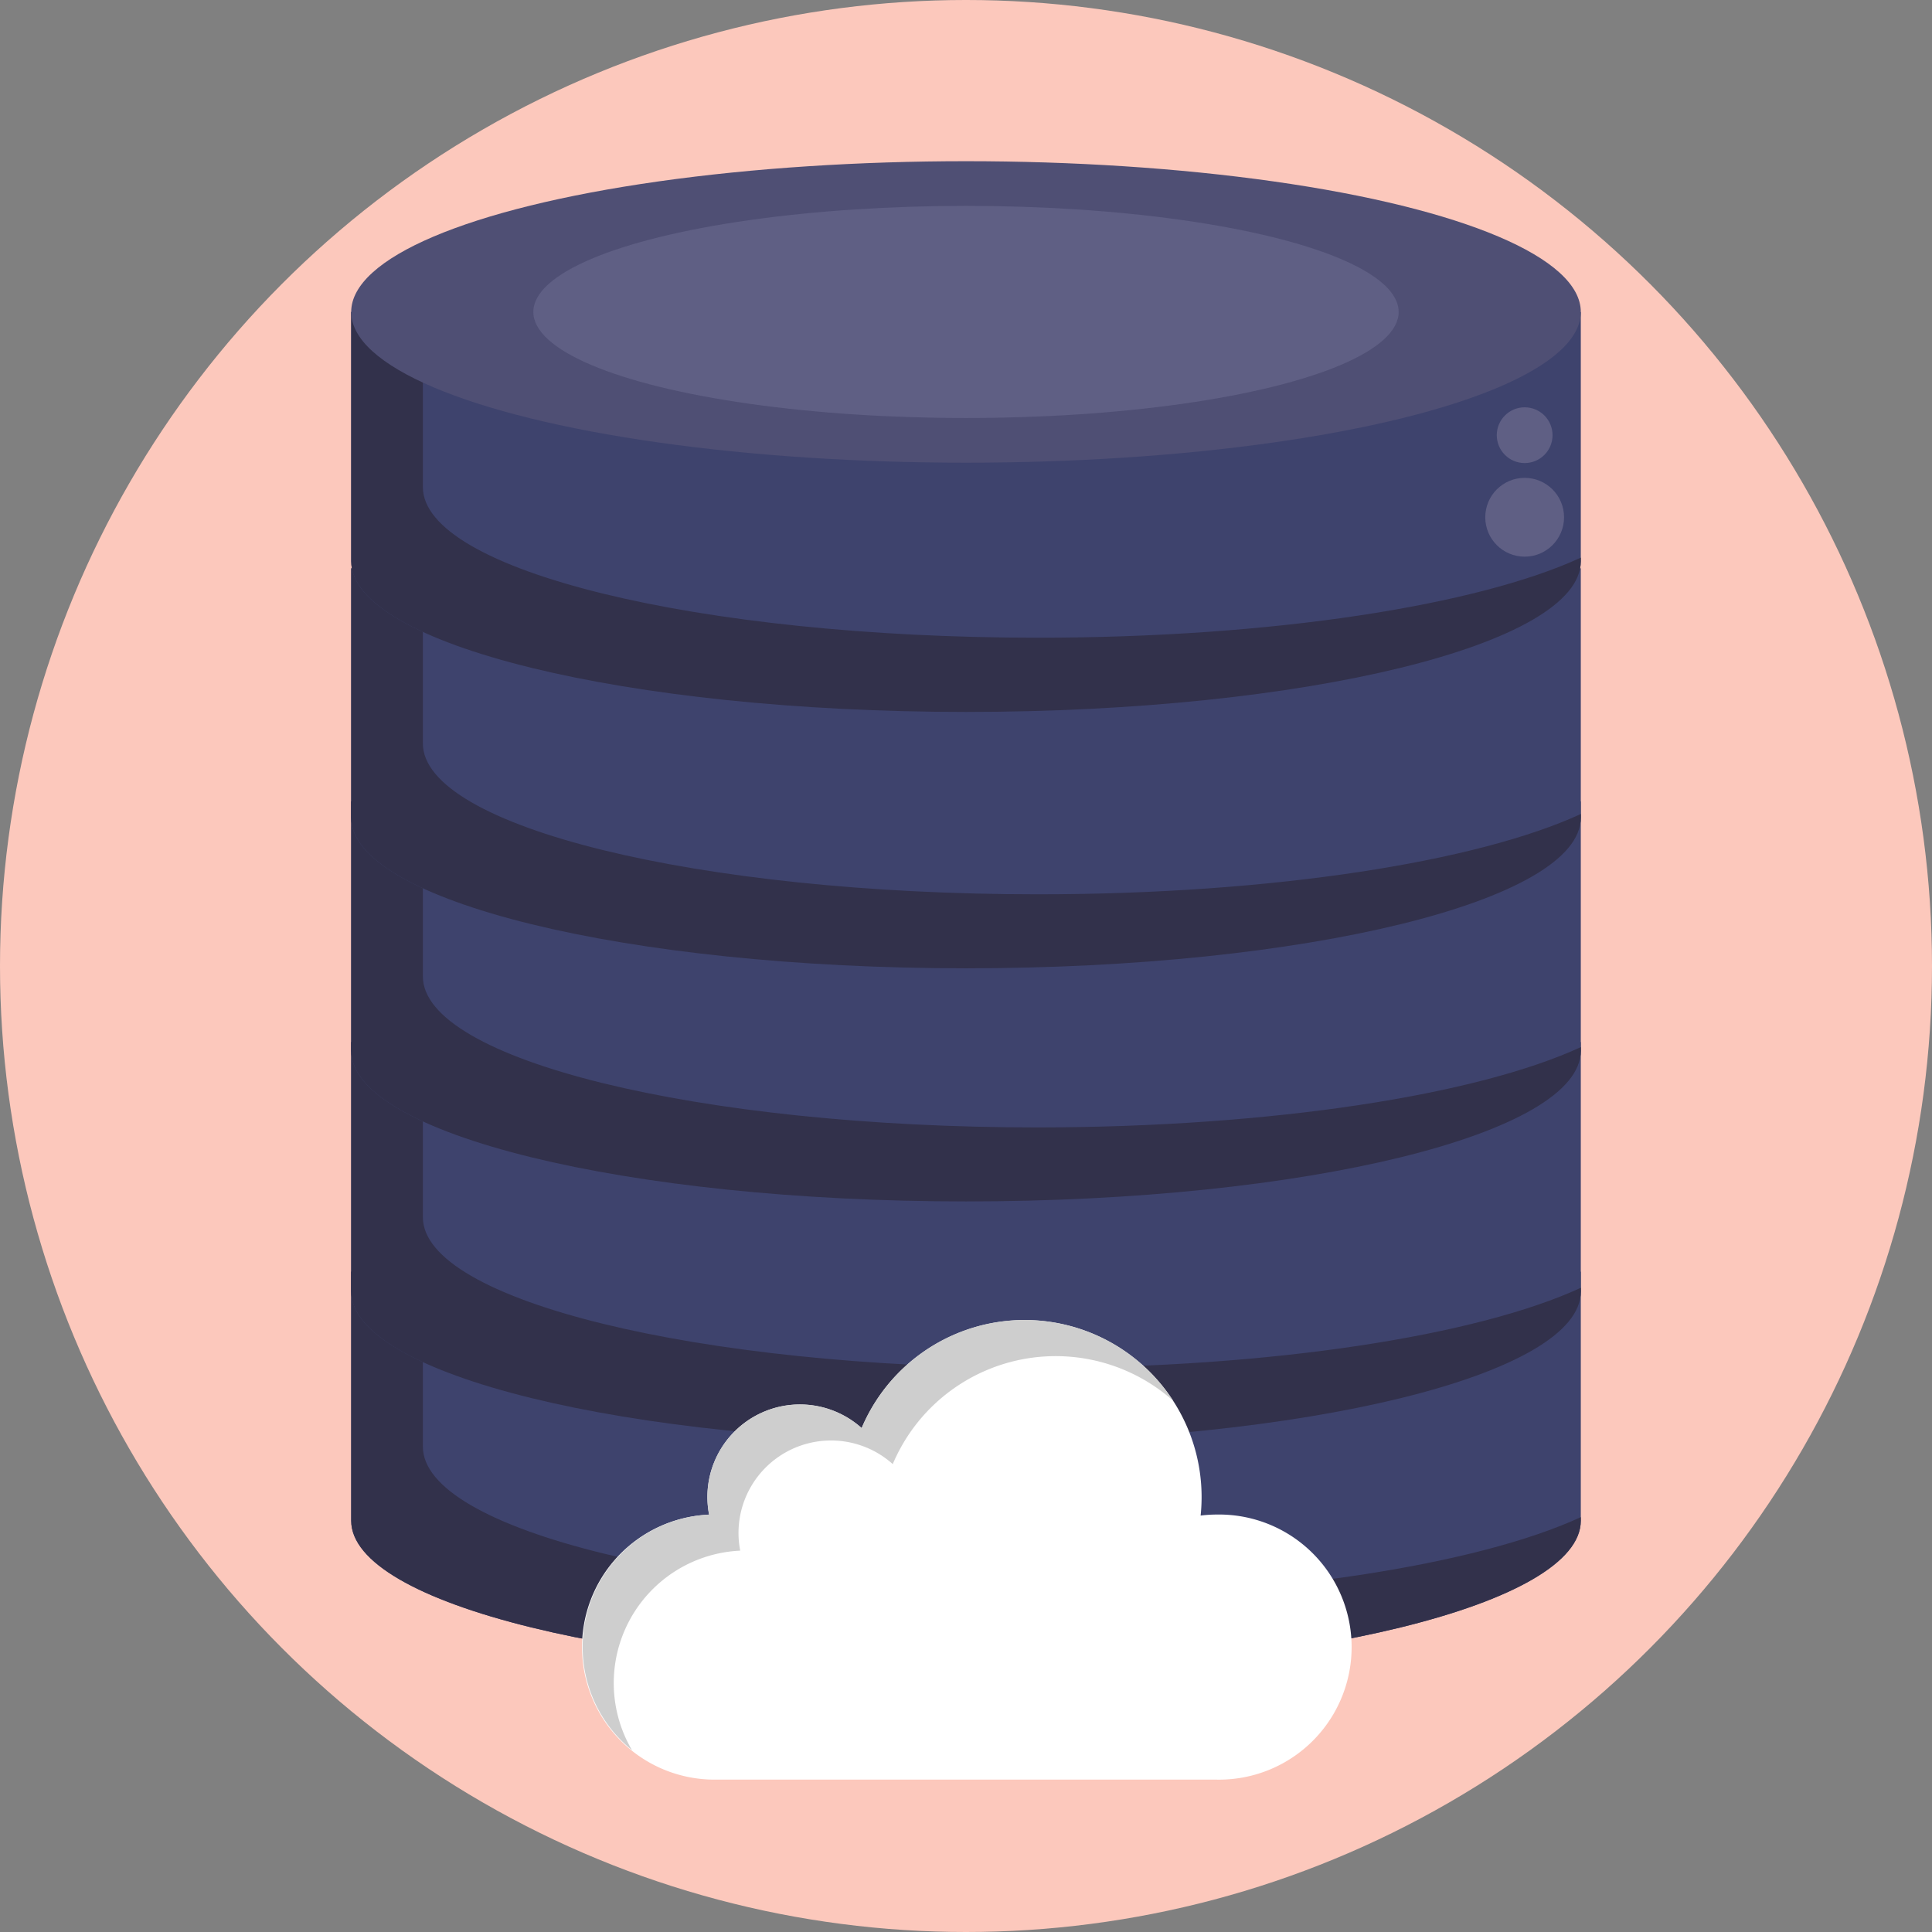 <svg xmlns="http://www.w3.org/2000/svg" viewBox="0 0 512 512"><rect x="0" y="0" width="512" height="512" fill="#808080" stroke="none"/><defs><style>.cls-1{fill:#fcc8bc;}.cls-2{fill:#3e436d;}.cls-3{fill:#32314b;}.cls-4{fill:#4f4f74;}.cls-5{fill:#5f5f84;}.cls-6{fill:#fff;}.cls-7{fill:#cecece;}</style></defs><g id="BULINE"><circle class="cls-1" cx="256" cy="256" r="256"/></g><g id="Icons"><path class="cls-2" d="M93.07,337V403C93.07,425.07,166,443,256,443S418.93,425.07,418.93,403V337Z"/><path class="cls-3" d="M418.93,402.06V403C418.93,425.07,346,443,256,443S93.07,425.07,93.07,403V337h19v46.39c0,22.06,72.95,40,162.93,40C337.36,423.29,391.57,414.69,418.93,402.06Z"/><path class="cls-2" d="M93.07,276.17v66.05c0,22.07,73,39.95,162.93,39.95s162.93-17.88,162.93-39.95V276.17Z"/><path class="cls-3" d="M418.93,341.28v1c0,22.06-72.95,39.94-162.93,39.94S93.07,364.29,93.07,342.23V276.17h19v46.39C112,344.62,185,362.51,275,362.51,337.36,362.51,391.57,353.91,418.93,341.28Z"/><path class="cls-2" d="M93.07,212.39v66.06c0,22.06,73,39.94,162.93,39.94s162.93-17.88,162.93-39.94V212.39Z"/><path class="cls-3" d="M418.93,277.5v.95c0,22.06-72.95,39.94-162.93,39.94S93.07,300.51,93.07,278.45V212.39h19v46.39c0,22.06,72.95,40,162.93,40C337.36,298.73,391.57,290.13,418.93,277.5Z"/><path class="cls-2" d="M93.07,150.61v66.06c0,22.06,73,39.94,162.93,39.94s162.93-17.88,162.93-39.94V150.61Z"/><path class="cls-3" d="M418.93,215.72v.95c0,22.06-72.95,39.94-162.93,39.94S93.07,238.73,93.07,216.67V150.61h19V197C112,219.06,185,237,275,237,337.36,237,391.57,228.35,418.93,215.72Z"/><path class="cls-2" d="M93.07,82.67v66.05c0,22.07,73,39.95,162.93,39.95s162.93-17.88,162.93-39.95v-66Z"/><path class="cls-3" d="M418.93,147.78v.95c0,22.06-72.95,39.94-162.93,39.94S93.07,170.79,93.07,148.73V82.67h19v46.39C112,151.12,185,169,275,169,337.36,169,391.57,160.41,418.93,147.78Z"/><ellipse class="cls-4" cx="256" cy="82.67" rx="162.93" ry="39.95"/><ellipse class="cls-5" cx="256" cy="82.67" rx="114.66" ry="28.11"/><circle class="cls-5" cx="404.05" cy="137.08" r="10.44"/><circle class="cls-5" cx="404.05" cy="115.33" r="7.39"/><path class="cls-6" d="M322.47,401.37a35.8,35.8,0,0,0-4.29.27,46.9,46.9,0,0,0-89.84-23.17,24.51,24.51,0,0,0-40.87,18.26,24.92,24.92,0,0,0,.45,4.68,35.12,35.12,0,0,0,1.61,70.21H322.47a35.13,35.13,0,1,0,0-70.25Z"/><path class="cls-7" d="M310.86,371.18A46.89,46.89,0,0,0,236.59,388a24.52,24.52,0,0,0-40.88,18.26,24.11,24.11,0,0,0,.46,4.68,35.12,35.12,0,0,0-28.69,52.86,35.12,35.12,0,0,1,20.44-62.42,24.92,24.92,0,0,1-.45-4.68,24.52,24.52,0,0,1,40.88-18.26,46.89,46.89,0,0,1,82.51-7.29Z"/></g></svg>